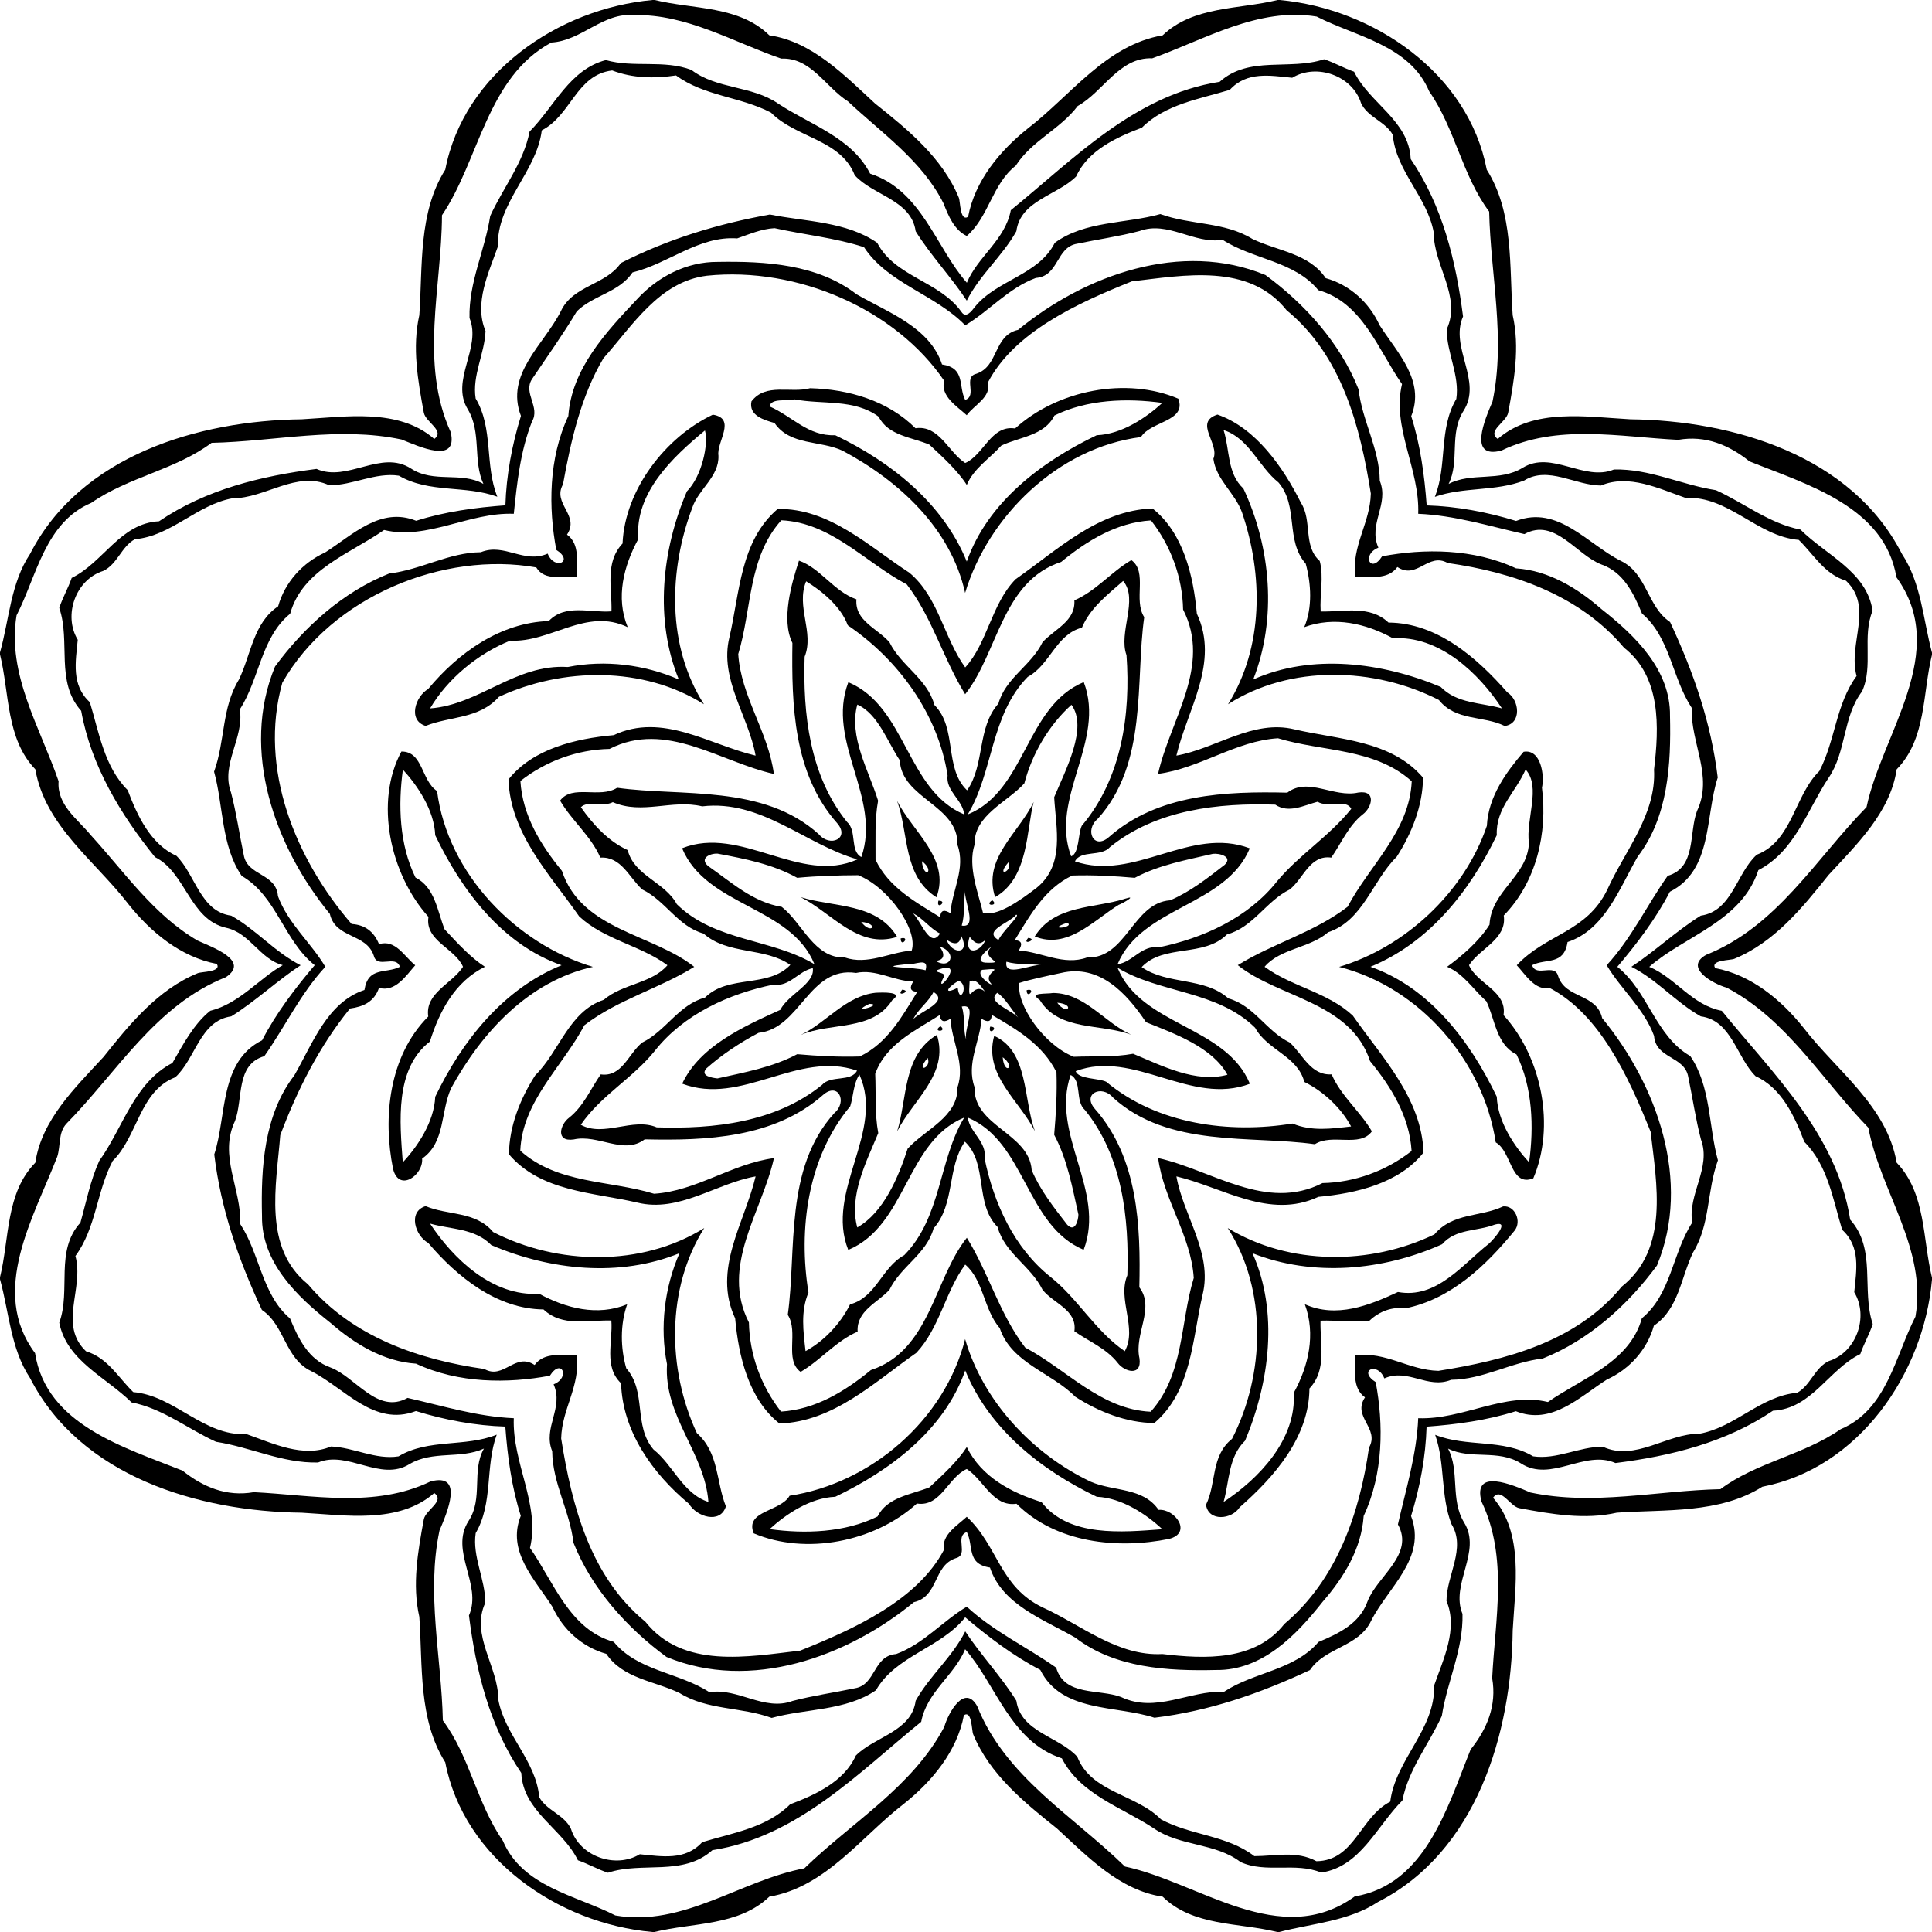 <?xml version="1.0" encoding="UTF-8"?>
<!DOCTYPE svg  PUBLIC '-//W3C//DTD SVG 1.1//EN'  'http://www.w3.org/Graphics/SVG/1.1/DTD/svg11.dtd'>
<svg width="859pt" height="859pt" version="1.1" viewBox="0 0 859 859" xmlns="http://www.w3.org/2000/svg">
<path d="m290.17 0h0.9c17.19 4.22 37.48 2.44 50.98 15.69 19.19 2.87 33.34 17.74 46.99 30.3 14.67 11.69 29.96 24.16 37.27 41.91 0.73 1.78 0.47 10.72 4.12 8.5 3.02-15.99 14.07-29.37 26.62-39.35 19.1-14.7 34.7-37.03 59.9-41.35 13.61-13.08 33.87-11.47 51.1-15.7h0.91c41.93 3.86 83.85 32.57 92.07 75.43 12.05 19.12 10.01 42.98 11.53 64.71 3.25 14.29 0.64 29.12-2 43.35-0.79 4.19-9.57 8.1-4.64 11.68 15.94-13.87 39.57-9.8 58.96-8.74 45.87 0.53 98.39 16.08 120.78 59.88 8.62 13.04 9.39 29.18 13.34 43.9v0.9c-4.23 17.18-2.45 37.45-15.69 50.94-2.87 19.19-17.74 33.34-30.3 46.99-11.7 14.67-24.16 29.96-41.91 37.27-1.79 0.73-10.72 0.47-8.5 4.12 15.99 3.02 29.37 14.07 39.35 26.62 14.7 19.1 37.03 34.7 41.35 59.9 13.08 13.62 11.47 33.87 15.7 51.12v0.91c-3.71 41.92-32.66 83.83-75.43 92.05-19.12 12.05-42.99 10.01-64.71 11.53-14.29 3.25-29.12 0.64-43.35-2-4.19-0.79-8.11-9.57-11.68-4.64 13.87 15.94 9.8 39.57 8.74 58.96-0.53 45.87-16.08 98.39-59.88 120.78-13.06 8.58-29.16 9.51-43.91 13.34h-0.91c-17.17-4.24-37.44-2.45-50.92-15.69-19.2-2.87-33.34-17.74-46.99-30.3-14.67-11.7-29.96-24.16-37.27-41.91-0.74-1.79-0.47-10.72-4.12-8.5-3.02 15.99-14.07 29.37-26.62 39.35-19.1 14.7-34.71 37.03-59.9 41.35-13.62 13.08-33.87 11.46-51.1 15.7h-0.91c-41.93-3.73-83.85-32.64-92.07-75.43-12.05-19.12-10.01-42.99-11.53-64.71-3.25-14.29-0.64-29.12 2-43.35 0.78-4.19 9.57-8.11 4.64-11.68-15.94 13.87-39.57 9.8-58.96 8.74-45.87-0.53-98.39-16.08-120.78-59.88-8.63-13.03-9.29-29.21-13.34-43.9v-0.9c4.23-17.18 2.45-37.45 15.69-50.94 2.87-19.2 17.74-33.34 30.3-46.99 11.69-14.67 24.16-29.96 41.91-37.27 1.78-0.74 10.72-0.47 8.5-4.12-15.99-3.02-29.37-14.07-39.35-26.62-14.7-19.1-37.03-34.71-41.35-59.9-13.08-13.6-11.46-33.85-15.7-51.07v-0.91c4.11-14.63 4.71-30.78 13.34-43.76 22.39-43.8 74.91-59.35 120.78-59.88 19.39-1.06 43.02-5.13 58.96 8.74 4.93-3.58-3.86-7.49-4.64-11.68-2.64-14.23-5.25-29.06-2-43.35 1.52-21.73-0.52-45.59 11.53-64.71 8.23-42.9 50.22-71.64 92.2-75.43m-8.19 6.72c-14.02-1.28-23.23 11.38-36.85 12.18-28.73 15.48-31.94 52.09-48.62 76.8-0.13 32.17-10.06 65.81 3.9 96.48 3.31 14.54-14.36 6.21-21.89 3.23-28-5.92-56.2 0.86-84.45 1.49-16.14 12.05-36.77 15.07-53.49 26.67-20.55 8.68-24.21 32.46-33.22 50.02-4.37 26.14 10.57 50.08 18.69 73.76-0.82 10.61 8.5 16.84 14.46 24.14 14.9 16.3 27.75 35.28 47.33 46.71 6.47 2.93 23.55 8.93 12.58 16.27-31.15 12.31-48.38 42.24-70.88 65.12-3.74 4.04-2.52 9.83-4.09 14.68-10.44 27-30.37 59.87-9.87 87.35 4.96 31.94 39.87 41.95 65.57 52.24 9.12 7.31 19.6 11.7 31.67 9.58 26.12 1.29 53.83 7.2 78.61-4.77 15.13-3.99 7.32 13.95 3.98 21.81-5.92 28 0.86 56.2 1.49 84.45 12.05 16.14 15.07 36.77 26.67 53.49 8.68 20.55 32.46 24.21 50.02 33.22 30.09 5.28 55.89-15.69 84.02-20.94 21.16-20.53 48.06-36.15 62.22-62.89 1.77-6.22 8.98-19.31 14.64-9.23 12.44 31.35 42.59 48.71 65.7 71.32 32.87 6.95 68.99 37.29 102.18 13.28 31.48-5.23 41.26-39.89 51.51-65.33 7.31-9.12 11.7-19.61 9.58-31.67 1.29-26.12 7.2-53.83-4.77-78.61-3.99-15.13 13.95-7.32 21.81-3.98 28 5.91 56.2-0.86 84.45-1.49 16.14-12.05 36.77-15.07 53.49-26.67 20.55-8.68 24.21-32.46 33.22-50.02 5.28-30.09-15.69-55.89-20.94-84.02-20.53-21.16-36.15-48.06-62.89-62.22-6.22-1.78-19.31-8.98-9.23-14.64 31.35-12.44 48.71-42.59 71.32-65.7 6.95-32.87 37.29-68.99 13.28-102.18-5.23-31.49-39.89-41.26-65.33-51.51-9.12-7.31-19.61-11.7-31.67-9.58-26.12-1.29-53.83-7.2-78.61 4.77-15.13 3.99-7.32-13.96-3.98-21.81 5.91-28-0.86-56.2-1.49-84.45-12.05-16.14-15.07-36.77-26.67-53.49-8.68-20.55-32.46-24.21-50.02-33.22-25.88-4.28-49.73 10.2-73.1 18.56-14.72-0.56-21.63 14.77-33.16 21.21-7.74 10.3-20.48 15.46-27.52 26.5-10.49 8.2-11.99 22.86-21.78 31.27-5.5-2.53-8.18-8.9-10.32-14.4-9.54-19.1-27.55-31.36-42.56-45.48-9.94-6.3-16.43-19.57-29.62-18.97-21.23-7.28-42.21-19.91-65.37-19.33z"/>
<path d="m269.38 26.71c12.19 3.53 25.94-0.29 38.06 4.39 11.31 8.64 26.86 6.89 38.53 14.95 14.21 9.41 32.61 14.97 40.91 31.15 22.93 7.47 29.16 32.74 43 48.52 4.8-11.66 17.04-18.98 19.54-32.27 27.7-22.45 54.93-51.19 92.85-57.08 13.12-11.78 31.23-4.94 46.42-10.03 4.52 1.45 8.82 3.97 13.36 5.53 6.9 14.14 24.34 21.6 25.18 38.83 14.17 20.87 20.14 45.44 23.27 70.03-6.09 13.75 8.82 28.68 0.16 42.03-6.43 10.16-1.52 22.3-6.58 32.41 10.1-5.32 22.62-0.86 32.89-7.16 12.94-7.98 27.31 6.25 40.62 0.74 15.85-0.39 29.95 6.81 45.37 9.2 12.64 5.76 23.68 14.81 37.55 17.51 11.53 11.49 29.5 18.65 32.08 36.11-4.76 11.48 0.47 24.51-4.69 35.87-8.64 11.31-6.89 26.86-14.95 38.53-9.41 14.21-14.97 32.61-31.15 40.91-7.47 22.93-32.74 29.16-48.52 43 11.66 4.8 18.98 17.04 32.27 19.54 22.45 27.7 51.19 54.93 57.08 92.85 11.78 13.12 4.94 31.23 10.03 46.42-1.45 4.52-3.97 8.82-5.53 13.36-14.15 6.9-21.6 24.34-38.83 25.18-20.88 14.17-45.44 20.14-70.03 23.27-13.75-6.09-28.68 8.82-42.03 0.16-10.17-6.43-22.3-1.52-32.41-6.58 5.32 10.1 0.86 22.62 7.16 32.89 7.98 12.94-6.26 27.31-0.74 40.62 0.39 15.85-6.81 29.95-9.2 45.37-5.76 12.64-14.82 23.68-17.51 37.55-11.49 11.53-18.65 29.5-36.11 32.08-11.49-4.76-24.52 0.47-35.87-4.69-11.31-8.64-26.87-6.89-38.53-14.95-14.21-9.41-32.61-14.97-40.91-31.15-22.93-7.47-29.16-32.74-43-48.52-4.8 11.66-17.05 18.98-19.54 32.27-27.7 22.45-54.93 51.19-92.85 57.08-13.12 11.78-31.23 4.94-46.42 10.03-4.52-1.45-8.82-3.97-13.36-5.53-6.91-14.15-24.34-21.6-25.18-38.83-14.17-20.88-20.14-45.44-23.27-70.03 6.09-13.75-8.82-28.68-0.16-42.03 6.61-10.06 1.2-22.36 6.83-32.17-10.4 4.78-22.78 0.74-33.14 6.92-12.94 7.98-27.31-6.26-40.62-0.74-15.85 0.39-29.95-6.81-45.37-9.2-12.64-5.76-23.68-14.82-37.55-17.51-11.51-11.35-28.76-18.42-32.15-35.44 5.31-14.48-2.04-31.95 9.41-44.5 2.59-9.15 4.39-18.69 8.36-27.45 10.53-14.59 15.45-34.74 32.55-43.54 4.64-8.07 9.47-17.34 16.81-23.2 12.89-3.15 21.92-14.51 32.25-20.29-10.15-2.61-14.63-14.36-25.22-16.61-16.22-3.74-17.82-24.54-31.6-31.43-15.33-18.97-28.46-40.71-32.81-65.03-11.61-12.9-4.59-30.82-9.75-45.74 1.45-4.52 3.97-8.82 5.53-13.36 14.14-6.91 21.6-24.34 38.83-25.18 20.87-14.17 45.44-20.14 70.03-23.27 13.75 6.09 28.68-8.82 42.03-0.16 10.05 6.61 22.36 1.2 32.17 6.83-4.78-10.4-0.75-22.78-6.92-33.14-7.98-12.94 6.25-27.31 0.74-40.62-0.39-15.85 6.81-29.95 9.2-45.37 5.76-12.64 14.81-23.68 17.51-37.55 11.03-11.16 17.87-27.66 33.92-31.78m2.8 4.61c-16.04 1.97-18.11 19.83-31.3 26.63-2.31 18.64-20.12 32.2-19.5 51.61-4.14 11.85-10.73 25.24-5.51 37.62-0.39 10.12-6.02 19.79-4.39 30.01 8 13.33 3.96 29.58 9.64 43.66-14.27-5.22-30.21-1.46-43.76-9.35-10.41-1.59-20.58 4.31-30.98 4.27-14.47-6.74-28.54 5.91-42.97 5.76-15.89 2.87-27.19 16.78-43.45 18.22-5.97 3.21-7.78 11.17-14.12 14.11-12.19 3.84-17.86 19.68-11.27 30.6-0.96 9.77-2.95 20.18 5.37 27.75 4.1 13.44 6.37 28.66 16.83 39.1 4.26 11.33 10.15 24.03 21.67 29.2 8.53 8.48 10.61 24.76 24.37 26.61 11.18 6.26 19.41 16.28 30.86 22.04-10.22 6.68-20.03 15.98-30.85 22.72-13.98 1.96-15.88 18.97-24.91 27.09-15.96 6.22-16.62 26.26-27.82 37.2-7.16 13.65-7.3 29.69-16.56 42.26 3.96 14.44-7.75 30.55 4.72 42.38 9.65 2.93 14.34 11.7 20.99 18.14 18.43 1.55 31.29 19.69 50.32 18.67 11.85 4.14 25.24 10.72 37.62 5.51 10.12 0.39 19.79 6.02 30.01 4.39 13.33-8 29.58-3.97 43.66-9.64-5.22 14.27-1.46 30.21-9.35 43.76-1.59 10.41 4.31 20.57 4.27 30.98-6.74 14.46 5.91 28.54 5.76 42.97 2.87 15.89 16.78 27.19 18.22 43.45 3.21 5.97 11.17 7.78 14.11 14.12 3.84 12.19 19.68 17.86 30.6 11.27 9.77 0.96 20.18 2.95 27.75-5.37 13.44-4.1 28.66-6.37 39.1-16.83 11.33-4.26 24.03-10.15 29.2-21.67 8.48-8.54 24.76-10.61 26.61-24.37 6.26-11.18 16.28-19.41 22.04-30.86 6.68 10.22 15.98 20.03 22.72 30.85 1.96 13.98 18.97 15.87 27.09 24.91 6.22 15.95 26.26 16.62 37.2 27.82 13.35 7.21 29.29 6.96 41.53 16.37 9.23 0.01 18.76-2.55 27.6 2.25 16.98-0.21 19.37-19.56 32.82-26.48 2.31-18.65 20.12-32.2 19.5-51.61 4.14-11.85 10.72-25.25 5.51-37.62-0.02-11.32 8.86-23.48 2.22-34.16-4.96-12.82-2.73-26.79-7.25-39.71 14.1 5.65 30.06 1.58 43.54 9.55 10.41 1.58 20.57-4.32 30.98-4.27 14.46 6.73 28.54-5.92 42.97-5.76 15.89-2.87 27.19-16.78 43.45-18.22 5.97-3.21 7.78-11.18 14.12-14.11 12.19-3.84 17.86-19.68 11.27-30.6 0.96-9.77 2.95-20.18-5.37-27.75-4.1-13.44-6.37-28.67-16.83-39.1-4.26-11.33-10.15-24.03-21.67-29.2-8.54-8.49-10.61-24.76-24.37-26.61-11.18-6.26-19.41-16.28-30.86-22.04 10.22-6.68 20.03-15.99 30.85-22.72 13.98-1.96 15.87-18.98 24.91-27.09 15.95-6.22 16.62-26.26 27.82-37.2 7.16-13.65 7.3-29.69 16.56-42.26-3.96-14.44 7.75-30.55-4.72-42.38-9.65-2.93-14.34-11.7-20.99-18.14-18.43-1.55-31.29-19.69-50.32-18.67-11.85-4.14-25.25-10.73-37.62-5.51-11.32 0.01-23.48-8.86-34.16-2.22-12.82 4.96-26.79 2.72-39.71 7.25 5.65-14.11 1.58-30.06 9.55-43.54 1.58-10.41-4.32-20.58-4.27-30.98 6.73-14.47-5.92-28.54-5.76-42.97-2.87-15.89-16.78-27.19-18.22-43.45-3.21-5.97-11.18-7.78-14.11-14.12-3.84-12.19-19.68-17.86-30.6-11.27-9.77-0.96-20.18-2.95-27.75 5.37-13.44 4.1-28.67 6.37-39.1 16.83-11.33 4.26-24.03 10.15-29.2 21.67-8.49 8.53-24.76 10.61-26.61 24.37-6.26 11.18-16.28 19.41-22.04 30.86-6.68-10.22-15.99-20.03-22.72-30.85-1.96-13.98-18.98-15.88-27.09-24.91-6.22-15.96-26.26-16.62-37.2-27.82-13.65-7.16-29.69-7.3-42.26-16.56-9.61 1.42-19.15 1.31-28.39-2.21z"/>
<path d="m342.32 95.37c15.75 3.2 34 3.04 47.7 12.59 7.9 15.18 27.71 17.01 37.43 30.68 2.02 3.16 4.63-0.4 5.99-2.2 9.89-12.12 28.23-14.01 35.54-28.48 13.42-9.83 31.51-8.45 46.92-12.78 13.69 4.97 28.43 3.34 40.92 11.04 11.14 5.41 25.21 6.39 32.6 17.44 10.69 2.99 19.35 10.82 23.97 20.93 7.74 12.14 20.44 24.59 14.06 40.45 4.07 12.68 5.92 26.59 6.88 39.67 13.24 0.39 26.97 2.95 39.74 6.91 18.65-7.14 31.67 10.24 46.54 17.73 11.75 5.6 11.71 20.36 21.94 27.22 10.46 22.39 18.23 44.8 21.19 69.15-5.63 17.12-2.18 41.26-21.28 50.76-6.21 12.04-14.97 23.5-23.38 33.38 13.68 10.79 16.96 30.8 32.44 39.67 9.22 13.48 8.1 31.14 12.3 46.37-4.98 13.69-3.34 28.43-11.04 40.92-5.41 11.14-6.39 25.21-17.44 32.6-2.99 10.69-10.82 19.35-20.93 23.97-12.14 7.74-24.6 20.44-40.45 14.06-12.69 4.07-26.59 5.92-39.67 6.88-0.39 13.24-2.95 26.97-6.91 39.74 7.13 18.65-10.24 31.67-17.73 46.54-5.6 11.75-20.36 11.71-27.22 21.94-22.39 10.46-44.8 18.23-69.15 21.19-17.12-5.63-41.26-2.18-50.76-21.28-12.04-6.21-23.5-14.97-33.38-23.38-10.8 13.68-30.8 16.96-39.67 32.44-13.48 9.22-31.15 8.1-46.37 12.3-13.69-4.98-28.43-3.34-40.92-11.04-11.14-5.41-25.21-6.39-32.6-17.44-10.69-2.99-19.35-10.82-23.97-20.93-7.74-12.14-20.45-24.6-14.06-40.45-4.07-12.69-5.93-26.59-6.88-39.67-13.24-0.39-26.98-2.95-39.74-6.91-18.65 7.13-31.67-10.24-46.54-17.73-11.75-5.6-11.71-20.36-21.94-27.22-10.46-22.39-18.24-44.8-21.19-69.15 5.62-17.12 2.18-41.26 21.28-50.76 6.2-12.04 14.97-23.5 23.38-33.38-13.68-10.8-16.96-30.8-32.44-39.67-9.22-13.48-8.1-31.15-12.3-46.37 4.97-13.69 3.34-28.43 11.04-40.92 5.41-11.14 6.39-25.21 17.44-32.6 2.99-10.69 10.82-19.35 20.93-23.97 12.14-7.74 24.59-20.45 40.45-14.06 12.68-4.07 26.59-5.93 39.67-6.88 0.39-13.24 2.95-26.98 6.91-39.74-7.14-18.65 10.24-31.67 17.73-46.54 5.41-11.6 19.91-11.54 26.69-21.44 21.2-10.79 43.17-17.42 66.28-21.58m2.08 6.07c-5.84 0.31-11.19 2.69-16.63 4.55-16.93-1.24-30.51 11.21-46.53 15.13-6.04 8.99-17.43 10.06-24.79 17.32-6.2 10.36-13.22 20.19-19.96 30.19-3.96 6.17 3.82 12.4 0.04 18.79-5.18 13.14-6.63 27.15-8.09 41.02-19.88-0.77-38.45 11.83-57.67 7.2-15.25 10.64-36.32 17.6-41.77 37.24-13.01 10.64-13.57 28.94-22.38 42.53 2.04 12.7-8.59 24.33-3.9 36.96 2.4 9.15 3.7 18.49 5.64 27.73 1.55 9.48 14.42 7.99 15.22 18.35 4.48 12.17 14.75 20.76 21.06 31.4-11 11.89-17.86 26.58-27.12 39.74-12.83 3.69-9.34 19-13.04 28.83-7.37 15.51 2.92 30.22 2.36 45.86 8.81 13.38 9.5 31.24 22.1 41.93 3.7 8.88 8.14 18.33 18.05 21.82 11.24 4.28 20.75 20.98 34.23 13.51 15.58 3.53 31.07 8.36 47.22 9.02-0.77 19.88 11.83 38.45 7.2 57.67 10.64 15.25 17.6 36.32 37.24 41.77 10.64 13.01 28.94 13.56 42.53 22.38 12.7-2.04 24.33 8.59 36.96 3.9 9.15-2.4 18.49-3.7 27.73-5.64 9.48-1.55 7.99-14.43 18.35-15.22 12.17-4.49 20.76-14.75 31.4-21.06 11.89 11 26.58 17.85 39.74 27.12 3.69 12.83 19 9.34 28.83 13.04 15.51 7.37 30.22-2.92 45.86-2.36 13.38-8.81 31.24-9.5 41.93-22.1 8.88-3.7 18.33-8.14 21.82-18.05 4.28-11.24 20.98-20.75 13.51-34.23 3.53-15.58 8.36-31.07 9.02-47.22 19.88 0.76 38.45-11.83 57.67-7.2 15.25-10.64 36.32-17.6 41.77-37.24 13.01-10.64 13.56-28.94 22.38-42.53-2.04-12.7 8.59-24.33 3.9-36.96-2.4-9.16-3.7-18.49-5.64-27.73-1.55-9.48-14.43-7.99-15.22-18.35-4.49-12.17-14.75-20.76-21.06-31.4 11-11.89 17.85-26.59 27.12-39.74 12.83-3.69 9.34-19 13.04-28.83 7.37-15.52-2.92-30.22-2.36-45.86-8.81-13.38-9.5-31.24-22.1-41.93-3.7-8.88-8.14-18.34-18.05-21.82-11.24-4.28-20.75-20.98-34.23-13.51-15.58-3.53-31.07-8.36-47.22-9.02 0.76-19.88-11.83-38.45-7.2-57.67-10.64-15.25-17.6-36.32-37.24-41.77-10.64-13.01-28.94-13.57-42.53-22.38-12.7 2.04-24.33-8.59-36.96-3.9-9.16 2.4-18.49 3.7-27.73 5.64-9.48 1.55-7.99 14.42-18.35 15.22-12.17 4.48-20.76 14.75-31.4 21.06-13.46-13.83-34.38-18.56-44.99-34.74-12.78-4.17-26.6-5.52-39.76-8.46z"/>
<path d="m319.16 116.44c21.18-0.35 44.37 1 61.74 14.44 14.12 8.13 32.48 14.61 37.95 31.17 10.53 1.6 7.13 9.51 10.28 15.76 5.57-1.81-1.09-10.13 4.93-11.61 10.1-3.33 7.51-17.01 18.6-19.54 29.68-24.41 72.63-39.86 109.99-24.38 17.59 12.91 33.24 30.31 41.38 50.8 1.59 13.98 9.33 26.47 9.45 40.7 4.28 10.49-5.29 19.18-0.62 29.72-7.67 3.08-3.48 11.91 1.65 3.84 18.72-3.52 40.58-3.5 59.53 5.35 14.51 0.96 27.37 8.83 38.09 18.2 14.93 11.77 30.67 26.9 30.38 47.45 0.5 21.44-0.82 44.95-14.39 62.56-8.13 14.12-14.61 32.48-31.17 37.95-1.61 10.53-9.51 7.13-15.76 10.28 1.81 5.57 10.12-1.09 11.61 4.93 3.33 10.1 17.01 7.51 19.54 18.6 24.41 29.68 39.86 72.63 24.38 109.99-12.92 17.59-30.31 33.24-50.8 41.38-13.99 1.59-26.47 9.33-40.7 9.45-10.49 4.28-19.18-5.29-29.72-0.62-3.08-7.67-11.91-3.48-3.84 1.65 3.52 18.72 3.5 40.58-5.35 59.53-0.96 14.51-8.83 27.37-18.2 38.09-11.77 14.93-26.9 30.67-47.45 30.38-21.44 0.5-44.95-0.82-62.56-14.39-14.12-8.13-32.48-14.61-37.95-31.17-10.53-1.61-7.13-9.51-10.28-15.76-5.57 1.81 1.08 10.12-4.93 11.61-10.11 3.33-7.52 17.01-18.6 19.54-29.69 24.41-72.63 39.86-109.99 24.38-17.59-12.92-33.24-30.31-41.38-50.8-1.59-13.99-9.33-26.47-9.45-40.7-4.28-10.49 5.29-19.18 0.62-29.72 7.67-3.08 3.47-11.91-1.65-3.84-18.72 3.52-40.58 3.5-59.53-5.35-14.52-0.96-27.37-8.83-38.09-18.2-14.93-11.77-30.67-26.9-30.38-47.45-0.51-21.44 0.82-44.95 14.39-62.56 8.13-14.12 14.61-32.48 31.17-37.95 1.6-10.53 9.51-7.13 15.76-10.28-1.81-5.57-10.13 1.08-11.61-4.93-3.33-10.11-17.01-7.52-19.54-18.6-24.41-29.69-39.86-72.63-24.38-109.99 12.91-17.59 30.31-33.24 50.8-41.38 13.98-1.59 26.47-9.33 40.7-9.45 10.49-4.28 19.18 5.29 29.72 0.62 3.08 7.67 11.91 3.47 3.84-1.65-3.52-18.72-3.5-40.58 5.35-59.53 1.49-21.02 16.74-37.27 30.45-51.82 9.23-10.09 22.11-16.82 36.02-16.7m-4.88 6.15c-21.13 2.57-33.07 22.19-45.99 36.71-10.07 16.95-14.52 36.97-17.97 56.04-4.91 8.63 7.61 13.66 1.78 22.36 5.94 4.32 4.15 12.23 4.39 18.79-6.12-0.62-14.23 2.13-18.07-4.21-40.95-7.29-90.86 12.68-112.9 51.28-10.7 38.28 5.95 78.51 30.81 107.27 5.86 0.34 9.9 3.29 12.19 8.97 7.34-2.27 11.21 5.46 16.1 9.37-3.96 4.44-8.85 12.16-16.1 10.03-2.19 6.29-7.01 8.39-12.91 9.2-13.59 16.71-23.44 36.2-30.99 56.29-1.77 22.32-7.83 50.11 12.33 66.35 19.69 23.37 49.25 33.5 78.39 37.64 8.63 4.91 13.66-7.61 22.36-1.78 4.32-5.94 12.23-4.15 18.79-4.39 1.51 14.16-6.65 23.72-6.99 37.05 4.73 29.73 12.83 61.31 37.45 81.5 16.78 21.13 45.63 15.52 68.85 12.83 24.3-9.75 52.19-22.49 63.94-44.9-1.37-6.54 6.18-10.9 10.09-14.61 14.04 13.12 14.48 30.9 33.57 40.23 17.28 7.79 33.43 21.88 53.45 20.8 18.79 2.25 41.21 3.22 54.19-13.36 23.37-19.69 33.5-49.25 37.64-78.39 4.91-8.63-7.61-13.66-1.78-22.36-5.94-4.33-4.15-12.23-4.39-18.79 14.16-1.51 23.72 6.65 37.05 6.99 29.73-4.73 61.31-12.83 81.5-37.45 21.13-16.78 15.52-45.63 12.83-68.85-9.75-24.3-22.49-52.19-44.9-63.94-6.54 1.36-10.9-6.18-14.61-10.09 13.12-14.04 30.9-14.49 40.23-33.57 7.79-17.28 21.88-33.43 20.8-53.45 2.25-18.8 3.22-41.21-13.36-54.19-19.69-23.37-49.25-33.51-78.39-37.64-8.63-4.91-13.66 7.61-22.36 1.78-4.33 5.94-12.23 4.15-18.79 4.39-1.51-14.16 6.65-23.72 6.99-37.05-4.73-29.73-12.83-61.31-37.45-81.5-16.78-21.14-45.63-15.52-68.85-12.83-24.3 9.75-52.19 22.49-63.94 44.9 1.56 6.65-6.09 9.96-9.43 14.61-4.14-3.84-11.87-8.45-10.05-15.35-21.49-31.6-65.01-50.85-105.5-46.68z"/>
<path d="m360.21 172.61c17 0.45 34.5 5.46 46.84 17.8 10.54-1.53 14.5 10.56 22.1 15.45 8.26-3.56 11.51-17.04 22.17-15.35 18.93-17.19 49.55-23.04 72.58-13.24 3.82 10.21-12.29 9.92-16.62 17.06-36.87 4.69-67.97 35.26-78.17 69.28-6.39-28.75-29.46-49.87-54.47-63.21-9.98-4.68-23.36-2.21-30.27-12.33-4.57-1.31-11.57-3.25-10.26-9.6 6.46-8.41 17.33-3.49 26.1-5.86m-6.97 4.96c-3.56 0.93-10.34-0.68-11.1 3.13 10.09 4.37 17.14 13.32 29.22 12.81 24.9 11.96 47.87 30.16 58.48 56.16 9.29-26.45 33.27-44.41 57.78-56.16 11.13-0.42 22.09-7.86 29.18-14.37-15.72-2.18-33.46-1.58-47.99 5.61-4.43 9.02-15.62 9.53-23.62 13.38-5.16 5.76-12.3 10.14-15.34 17.48-4.07-6.35-10.73-12.43-16.64-17.92-7.7-3.29-18.34-3.98-22.53-12.4-10.87-8.06-24.91-5.32-37.44-7.72z"/>
<path d="m316.95 184.37c10.69 1.77 1.56 12.07 2.48 18.2 0.38 9.4-8.85 14.83-11.64 23.17-10.51 27.89-11.37 61.47 5.2 87.38-26.94-16.97-62.79-16.46-91.16-3.3-8.88 9.95-21.58 8.52-32.59 12.93-8.04-2.51-4.55-13.12 1.12-16.4 13.37-16.12 32.11-29.55 53.61-30.22 7.38-7.8 18.44-3.57 27.9-4.32 0.28-10.34-3.02-21.75 4.93-30.16 1.04-24.09 19.28-47.42 40.15-57.28m-3.52 7.02c-14.43 11.97-31.23 27.66-29.65 48.29-6.45 11.92-10.14 25.97-4.69 39.18-18.45-8.91-34.31 6.97-52.23 5.97-14.41 5.79-27.92 17.01-35.64 30.14 21.89-1.59 37.99-19.89 61.25-18.41 16.47-3.29 34.11-1.11 49.34 5.55-10.85-26.6-7.59-57.52 3.6-83.66 6.74-6.73 9.75-21.35 8.02-27.06z"/>
<path d="m541.3 184.33c17 5.9 29.21 23.36 37.13 39.23 5.15 8.03 0.79 19.11 8.35 25.86 1.89 7.19-0.06 15 0.41 22.45 10.34 0.28 21.75-3.02 30.16 4.93 21.64 0.13 39.29 15.62 52.82 31.03 5.43 3.4 6.51 13.87-1.13 14.96-9.66-4.75-21.69-2.06-29.29-11.57-28.57-14.62-66.11-15.83-93.74 1.9 15.86-25.41 15.65-57.65 6.2-85.33-3.09-8.59-11.5-14.53-12.72-23.81 2.88-6.79-8.9-16.19 1.81-19.65m2.73 6.89c2.82 8.79 1.49 19.23 8.81 26 12.3 26.28 14.97 57.9 4.36 84.9 26.06-11.67 57.4-7.61 83.35 3.29 7.28 7.5 17.85 6.91 27.25 9.56-10.34-15.68-27.82-32.49-48.48-31.19-12-6.59-26.02-9.86-39.43-4.93 3.72-8.76 3.07-19.3 0.66-28.22-9.21-10.49-3.03-25.39-12.07-36.07-8.85-7.04-13.13-19.74-24.45-23.34z"/>
<path d="m345.77 226.29c23.04-0.37 40.55 16.65 58.56 28.35 13 10.82 15.27 28.88 24.82 42.11 9.93-10.86 11.66-28.29 22.4-39.23 18.62-13 36.69-30.61 60.88-31.45 13.73 10.84 18.18 29.98 19.71 46.77 10.2 21.75-4.22 42.47-9.1 63.11 17.58-3.09 34.03-16.2 52.56-11.65 19.71 4.59 42.91 4.79 57.11 21.47-0.11 12.47-5.02 24.75-11.7 35.16-10.8 10.57-14.87 28.38-30.48 33.56-8.23 7.14-21.34 7.18-28.28 15.36 12.13 8.89 28.09 11.31 39.23 21.7 13 18.62 30.61 36.69 31.45 60.88-10.84 13.73-29.98 18.18-46.77 19.71-21.75 10.2-42.47-4.22-63.11-9.1 3.09 17.58 16.2 34.03 11.65 52.56-4.59 19.71-4.79 42.91-21.47 57.11-12.47-0.11-24.76-5.02-35.16-11.7-10.57-10.8-28.38-14.87-33.56-30.48-7.14-8.23-7.18-21.34-15.36-28.28-8.89 12.13-11.31 28.09-21.7 39.23-18.63 13-36.69 30.61-60.88 31.45-13.73-10.84-18.19-29.98-19.71-46.77-10.2-21.75 4.22-42.47 9.1-63.11-17.58 3.09-34.03 16.2-52.56 11.65-19.71-4.59-42.91-4.79-57.11-21.47 0.11-12.47 5.01-24.76 11.7-35.16 10.8-10.57 14.87-28.38 30.48-33.56 8.23-7.14 21.33-7.18 28.28-15.36-12.13-8.89-28.09-11.31-39.23-21.7-13-18.63-30.61-36.69-31.45-60.88 10.84-13.73 29.98-18.19 46.77-19.71 21.75-10.2 42.47 4.22 63.11 9.1-3.09-17.58-16.2-34.03-11.65-52.56 4.59-19.71 4.79-42.91 21.47-57.11m1.62 5.03c-14.9 16.6-13.06 39.51-19.15 59.48 1.17 18.74 13.41 34.74 15.84 53.31-23.98-5.33-48.01-23.97-73.07-11.13-14.33 0.29-28.3 5.39-39.63 14.27 0.93 15.31 9.02 28.44 18.46 39.95 8.65 26.37 40.37 28 58.83 42.67-15.71 9.75-34.07 14.57-48.84 25.96-9.75 18.44-27.52 33.62-28.51 55.78 16.6 14.9 39.51 13.05 59.48 19.15 18.74-1.17 34.74-13.41 53.31-15.84-5.33 23.98-23.97 48.01-11.13 73.07 0.29 14.33 5.39 28.29 14.27 39.63 15.31-0.93 28.44-9.02 39.95-18.46 26.37-8.65 28-40.38 42.67-58.83 9.75 15.71 14.57 34.07 25.96 48.84 18.44 9.75 33.62 27.52 55.78 28.51 14.9-16.6 13.05-39.51 19.15-59.48-1.17-18.74-13.41-34.74-15.84-53.31 23.98 5.32 48.01 23.97 73.07 11.13 14.33-0.29 28.29-5.4 39.63-14.27-0.93-15.31-9.02-28.44-18.46-39.95-8.65-26.38-40.38-28-58.83-42.67 15.71-9.75 34.07-14.58 48.84-25.96 9.75-18.44 27.52-33.62 28.51-55.78-16.6-14.9-39.51-13.06-59.48-19.15-18.74 1.17-34.74 13.41-53.31 15.84 5.32-23.98 23.97-48.01 11.13-73.07-0.29-14.33-5.4-28.3-14.27-39.63-15.31 0.93-28.44 9.02-39.95 18.46-26.38 8.65-28 40.37-42.67 58.83-9.75-15.71-14.58-34.07-25.96-48.84-18.44-9.75-33.62-27.52-55.78-28.51z"/>
<path d="m355.24 249.27c9.42 3.22 15.59 13.77 25.55 17.2-0.82 9.62 9.32 12.88 14.69 19.09 5.22 10.59 16.79 16.16 19.99 27.91 10.34 10.36 4.11 28.08 14.52 37.93 8.02-11.55 4.3-27.73 13.92-38.58 3.18-11.45 14.59-16.87 19.61-27.27 5.38-5.89 14.73-9.32 14.16-18.63 9.67-4.18 16.41-12.7 25.35-17.89 7.37 5.36 0.75 17.68 5.71 25.36-4.03 28.48 1.71 65.04-20.71 89.71-5.95 5.02-1.76 13.95 4.99 8.1 21.73-19.22 52.02-20.41 79.34-19.77 9.27-7.09 20.69 2.4 31.55-0.05 8.25-1.21 6.05 6.7 2.09 9.64-6.53 5.16-9.55 12.8-14.09 19.29-9.53-1.34-12.3 9.27-18.47 14.17-10.59 5.22-16.17 16.79-27.91 19.99-10.37 10.34-28.09 4.11-37.93 14.52 11.55 8.02 27.73 4.3 38.58 13.92 11.45 3.18 16.87 14.59 27.27 19.61 5.89 5.38 9.32 14.73 18.63 14.16 4.17 9.67 12.69 16.41 17.89 25.35-5.36 7.37-17.69 0.75-25.36 5.71-28.48-4.03-65.04 1.71-89.71-20.71-5.03-5.95-13.95-1.76-8.1 4.99 19.21 21.73 20.4 52.02 19.77 79.34 7.09 9.27-2.4 20.69 0.05 31.55 1.21 8.25-6.7 6.05-9.64 2.09-5.16-6.53-12.81-9.55-19.29-14.09 1.34-9.53-9.28-12.3-14.17-18.47-5.22-10.59-16.79-16.17-19.99-27.91-10.34-10.37-4.11-28.09-14.52-37.93-8.02 11.55-4.3 27.73-13.92 38.58-3.18 11.45-14.59 16.87-19.61 27.27-5.38 5.89-14.73 9.32-14.16 18.63-9.67 4.17-16.41 12.69-25.35 17.89-7.37-5.36-0.76-17.69-5.71-25.36 4.03-28.48-1.71-65.04 20.71-89.71 5.94-5.03 1.76-13.95-4.99-8.1-21.73 19.21-52.02 20.4-79.34 19.77-9.27 7.09-20.69-2.4-31.55 0.05-8.26 1.21-6.05-6.7-2.09-9.64 6.52-5.16 9.55-12.81 14.09-19.29 9.53 1.34 12.3-9.28 18.47-14.17 10.59-5.22 16.16-16.79 27.91-19.99 10.36-10.34 28.08-4.11 37.93-14.52-11.55-8.02-27.73-4.3-38.58-13.92-11.45-3.18-16.87-14.59-27.27-19.61-5.89-5.38-9.32-14.73-18.63-14.16-4.18-9.67-12.7-16.41-17.89-25.35 5.36-7.37 17.68-0.76 25.36-5.71 28.48 4.03 65.04-1.71 89.71 20.71 5.02 5.94 13.95 1.76 8.1-4.99-19.47-21.94-20.27-52.55-19.88-80.1-5.1-10.33-0.39-26.48 2.92-36.61m3.18 9.19c-4.62 11.24 3.69 22.7-0.66 33.53-0.81 25.27 2.16 52.85 18.85 73.47 4.53 3.94 1.15 12.9 6.37 15.6 9.12-26.44-15.85-51.32-5.79-77.74 25.85 10.84 25.77 48 51.53 58.8-0.73-6.6-8.32-10.38-7.41-17.38-4.25-27.47-22.1-51.64-44.37-66.72-3.08-8.59-12.08-15.62-18.52-19.56m140.95-0.17c-6.97 6.17-14.66 11.97-18.33 20.78-11.55 2.97-14.08 16.46-24.08 21.87-16.61 16.88-15.25 42.26-26.68 61.18 25.96-10.62 25.55-47.99 51.57-58.85 10.02 26.19-15.4 51.58-5.6 77.47 3.64-1.3 3.01-9.93 4.71-13.57 17.76-20.95 21.79-49.64 19.9-75.87-3.71-10.19 5.43-24.73-1.49-33.01m-118.19 54.98c-3.91 14.26 5.05 29.25 9.24 42.73-1.6 8.66-1.05 17.52-1.14 26.28 5.96 12.37 17.54 18.62 28.76 25.57 0.15-3.46 1.99-3.42 4.55-1.8 0.68-10.24 6.9-19.96 3.11-30.4 0.57-17.67-24.84-20.51-25.65-37.64-5.44-8.09-9.64-20.65-18.87-24.74m95.2 0.09c-9.99 8.97-17.53 21.83-20.94 34.93-7.57 8.42-22.53 14.13-22.15 27.31-3.15 9.76 1.86 22.03 3.74 30.19 6.11 1.94 16.13-5.13 23.8-10.99 12.73-10.24 8.7-26.23 7.87-40.34 5.04-12.09 15.13-30.91 7.68-41.1m-203.91 43.3c-4.33 2.31-11.01-0.95-14.2 2.24 5.3 7.54 12.12 15.14 20.8 19.06 2.97 11.55 16.46 14.08 21.87 24.08 16.88 16.61 42.26 15.25 61.18 26.68-10.62-25.96-47.99-25.55-58.85-51.57 26.19-10.42 52.56 16.43 77.96 4.95-23.11-6.62-42.81-26.68-69-23.58-13.63-3.24-26.62 3.85-39.76-1.86m313.37-0.2c-6.07 1.61-12.88 5.34-18.83 1.3-25.27-0.81-52.85 2.16-73.47 18.85-3.94 4.53-12.91 1.15-15.6 6.37 26.44 9.12 51.32-15.85 77.74-5.79-10.84 25.85-48 25.77-58.8 51.53 6.77-0.95 10.81-8.62 18.14-7.47 19.93-4.08 39.95-13.16 52.8-29.42 9.96-11.94 22.88-19.69 32.97-32.19-2.27-4.65-10.53-0.29-14.95-3.18m-266.86 23.07c-3.51-0.11-8.08 2.16-4.09 5.56 10.27 7.15 19.85 16.02 32.71 18.14 9.12 7.11 14.42 22.95 28 22.48 10.07 3.48 19.82-2.25 29.76-3.08 2.98-9.18-10.36-28.19-23.79-33.49-9.03 0.04-18.2 0.32-27.11 1.16-11.01-6.09-23.23-8.47-35.48-10.77m220.29 0.1c-11.81 2.76-23.93 4.9-34.74 10.67-9.14-0.8-18.54-1.33-27.81-1.02-12.38 5.96-18.62 17.54-25.57 28.76 3.46 0.15 3.41 1.99 1.8 4.55 10.23 0.68 19.96 6.9 30.4 3.11 17.42 0.67 20.32-24.26 36.92-25.41 8.86-3.74 16.69-9.91 24.26-15.79 3.77-3.57-2.37-5.24-5.26-4.87m-110.13 16.49c-0.76 5.11-0.06 10.38-1.54 15.41 7.25 1.25 0.88-11.19 1.54-15.41m-23.25 9.94c3.57 3.3 7.69 16.08 12.06 9-4.56-2.3-7.5-6.77-12.06-9m45.88 0.67c-2.96 3.71-14.93 7.04-7.83 11.22 1.47-3.57 10.21-11.44 7.83-11.22m-24.43 9.25c-0.46 4.44-3.51 3.97-6.47 1.82 2.2 6.56 10.8 6.89 6.47-1.82m3.78 0.54c-2.88 8.53 4.78 7.26 7.04 1.35-3.65 3.47-5.74 0.11-7.04-1.35m-13.36 4.36c2.26 2.89 2.62 5.94-1.77 6.36 6.99 4.14 9.76-4 1.77-6.36m23.22-0.03c-2.18 1.27-8.09 6.67-2.96 7.15 10.94 0.42-3.23-1.76 2.96-7.15m-37.93 7.84c-15.36 1.6 3.75 1.16 8.48 2.71 1.71-6.21-4.88-2.08-8.48-2.71m44.42-1.09c-1.25 7.25 11.19 0.88 15.41 1.54-5.12-0.76-10.38-0.06-15.41-1.54m-86.09 2.86c-6.38 1.25-10.33 8.44-17.4 7.29-19.93 4.08-39.95 13.16-52.8 29.42-9.79 12.22-23.9 19.75-32.95 32.92 10.19 5.68 23.09-3.39 33.76 1.15 25.27 0.81 52.85-2.16 73.47-18.85 3.94-4.53 12.9-1.16 15.6-6.37-26.44-9.12-51.32 15.85-77.74 5.79 7.83-16.7 27.29-25.4 43.63-32.83 3.42-6.87 15.52-11.57 14.43-18.52m135.5-0.18c10.62 25.96 47.99 25.55 58.85 51.57-26.19 10.02-51.58-15.4-77.47-5.6 1.3 3.64 9.92 3.01 13.57 4.71 22.84 19.04 54.82 23.13 82.85 18.58 8.47 3.55 17.2 2.3 26.04 1.3-4.32-8.13-12.28-15.63-20.79-19.8-2.98-11.55-16.46-14.08-21.87-24.08-16.88-16.61-42.26-15.25-61.18-26.68m-80.13 1.02c-2.09 1.2 4.93 0.91 2.67 3.42-4.68 9.31 11.37-8.88-2.67-3.42m19.93-0.1c-3.28 2.21 4.65 7.52 4.13 6.26-5.01-5.31 8.26-7.44-4.13-6.26m-56.06 1.38c-20.93-3.15-24.77 24.76-43.33 26.63-8.22 4.33-16.3 9.67-23.26 15.86-2.81 3.34 2.57 4.13 4.95 4.41 12.07-2.71 24.45-4.91 35.49-10.78 9.14 0.8 18.54 1.33 27.81 1.02 12.37-5.96 18.62-17.54 25.57-28.76-3.46-0.16-3.42-2-1.8-4.55-8.64-0.22-16.68-5.72-25.43-3.83m91.09 0.02c-5.91 1.26-13.97 2.94-18.5 4.43-1.47 9.68 10.95 27.61 24.22 32.83 8.78-0.38 17.66 0.26 26.36-1.35 12.99 5.4 27.91 13.14 41.95 9.33-6.78-12.34-23.68-18.3-36.19-23.35-8.63-12.87-20.66-25.97-37.84-21.89m-45.6 3.5c-5.52 3.32-6.45 6.26-0.29 3.05 0.88 8.16 5.32-1.62 0.29-3.05m4.99 0.27c-0.83 12.53 1.13-0.75 7.06 4.72-1.78-1.93-3.81-6.39-7.06-4.72m-16.04 4.68c-2.3 4.56-6.77 7.49-9 12.06 3.3-3.57 16.08-7.7 9-12.06m28.37 0.36c-5.4 4.23 7.32 7.89 9.67 11.54-3.12-3.79-6.4-9.44-9.67-11.54m-15.81 6.12c1.71 4.99 0.28 10.49 2.24 15.35-2.16-4.24 5.39-16.94-2.24-15.35m-9.84 3.8c-11.04 7.09-23.88 12.88-28.64 26.1 0.38 8.78-0.27 17.66 1.35 26.36-5.4 12.99-13.14 27.91-9.33 41.95 11.69-6.58 18.36-22.45 22.4-35.03 7.57-8.42 22.53-14.13 22.15-27.31 3.57-10.31-2.53-20.24-3.13-30.44-2.45 1.57-4.34 1.66-4.8-1.63m23.17-0.11c-0.17 3.42-2 3.26-4.53 1.76-0.73 10.22-6.9 19.94-3.12 30.37-0.67 17.42 24.26 20.32 25.41 36.92 3.74 8.86 9.91 16.69 15.79 24.26 3.35 3.57 4.9-1.65 4.98-4.51-2.71-12.08-4.91-24.45-10.78-35.49 0.8-9.14 1.33-18.54 1.02-27.81-6.1-12.18-17.3-18.86-28.77-25.5m-58.85 26.55c-2.73 4.2-2.62 9.42-4.06 14.06-19.04 22.84-23.13 54.82-18.58 82.85-3.55 8.47-2.3 17.2-1.3 26.04 8.13-4.32 15.63-12.28 19.8-20.79 11.55-2.98 14.08-16.46 24.08-21.87 16.61-16.88 15.25-42.26 26.68-61.18-25.96 10.62-25.55 47.99-51.57 58.85-10.42-26.19 16.43-52.57 4.95-77.96m93.92 0.17c-9.12 26.44 15.85 51.32 5.79 77.74-25.85-10.84-25.77-48-51.53-58.8 0.94 6.77 8.62 10.81 7.47 18.14 4.08 19.93 13.16 39.95 29.42 52.8 12.22 9.79 19.75 23.9 32.92 32.95 5.68-10.19-3.39-23.09 1.15-33.76 0.81-25.27-2.16-52.85-18.85-73.47-4.53-3.94-1.16-12.91-6.37-15.6z"/>
<path d="m178.48 334.14c9.68-0.08 8.75 12.92 15.85 17.58 4.69 36.87 35.26 67.97 69.28 78.17-28.58 6.32-49.46 29.17-62.99 53.86-4.82 10.4-2.5 24.14-12.93 31.37 0.61 7.31-10.25 15.16-12.91 4.66-4.63-22.75-1.95-50.23 15.63-67.83-1.53-10.54 10.56-14.5 15.45-22.1-3.56-8.27-17.04-11.52-15.35-22.17-17.12-19.06-24.1-51.28-12.03-73.54m0.66 8.06c-2.18 15.72-1.58 33.46 5.61 47.99 8.65 4.34 9.73 14.96 12.94 23.02 5.49 5.91 11.57 12.57 17.92 16.64-13.33 6.56-20.21 19.7-24.47 33.24-15.75 12.16-13.37 35.88-12.05 53.7 6.55-6.96 13.98-18.06 14.42-29.15 11.96-24.9 30.16-47.87 56.16-58.48-26.45-9.29-44.41-33.27-56.16-57.78-0.42-11.13-7.86-22.09-14.37-29.18z"/>
<path d="m677.42 334.26c7.61-1.35 9.4 10.25 8.16 15.98 2.55 20.1-2.46 41.99-16.99 56.81 1.53 10.54-10.56 14.5-15.45 22.1 3.56 8.26 17.04 11.51 15.35 22.17 17.19 18.93 23.04 49.55 13.24 72.58-10.16 4.03-9.54-11.94-16.7-15.97-5.55-36.3-33.75-68.97-69.64-78.04 29.13-8.66 55.6-32.96 65.69-62.7 0.65-13.08 8.71-24.01 16.34-32.93m0.88 7.88c-4.37 10.09-13.33 17.14-12.81 29.22-11.96 24.9-30.16 47.87-56.16 58.48 26.45 9.29 44.4 33.27 56.16 57.78 0.41 11.13 7.86 22.09 14.37 29.18 2.18-15.72 1.58-33.46-5.61-47.99-9.02-4.43-9.53-15.62-13.38-23.62-5.76-5.16-10.14-12.3-17.48-15.34 6.58-4.77 14.27-11.35 18.87-18.72 0.79-15.22 16.72-21.22 17.54-36.21-1.54-10.55 5.56-25.02-1.5-32.78z"/>
<path d="m398.85 356.04c6.89 13.73 23.88 25.94 17.51 42.9-14.95-9.45-12.21-28.17-17.51-42.9m11.04 26.86c0.73 8.26 6.09 4.55 0 0z"/>
<path d="m459.58 356.57c-3.24 12.01-2.07 33.77-17.14 42.31-5.62-17.17 10.5-28.51 17.14-42.31m-11.16 26.76c-6.06 6.98 1.9 4.4 0 0z"/>
<path d="m355.98 398.9c14.75 4.56 33.86 2.47 42.9 17.66-17.38 5.56-29.02-10.73-42.9-17.66m26.92 10.99c4.55 6.09 8.26 0.73 0 0z"/>
<path d="m500.64 399.47c5.02-1.58-1.52 2.24-3.31 2.87-11.31 7.06-22.81 19.92-37.27 14.02 8.9-14.24 26.46-12.32 40.58-16.89m-26.13 10.8c-10.38 3.55 3.89 2.18 0 0z"/>
<path d="m417.24 400.46c4.49-0.01-1.18 4.55 0 0z"/>
<path d="m441.15 400.26c3.41 2.69-4.1 2.7 0 0z"/>
<path d="m400.46 417.24c4.55-1.18-0.01 4.49 0 0z"/>
<path d="m457.17 417c4.67 0.62-3.27 3.69 0 0z"/>
<path d="m401.17 440c4.67 0.62-3.27 3.69 0 0z"/>
<path d="m456.46 440.24c4.55-1.18-0.01 4.49 0 0z"/>
<path d="m389.26 441.39c3.04-0.15 12.94-0.57 7.44 3.3-8.88 13.96-27.26 9.67-40.66 15.46 11.47-5.51 19.89-17.29 33.22-18.76m-2.7 4.92c-9.99 4.84 7.18 0.23 0 0z"/>
<path d="m468.23 441.48c14.14 0.13 22.76 13.14 34.79 18.62-13.35-5.16-32.08-1.44-40.71-15.47-5.26-3.52 2.97-2.58 5.92-3.15m1.83 4.33c4.33 6.02 8.31 0.71 0 0z"/>
<path d="m418.15 456.26c3.41 2.69-4.1 2.7 0 0z"/>
<path d="m440.24 456.46c4.49-0.01-1.18 4.55 0 0z"/>
<path d="m416.56 460.12c5.56 17.38-10.73 29.02-17.66 42.9 4.56-14.75 2.47-33.86 17.66-42.9m-4.12 10.25c-5.88 6.99 2.01 4.65 0 0z"/>
<path d="m442.03 460.57c15.32 6.84 12.91 28.17 18.12 42.39-6.95-13.7-22.92-25.09-18.12-42.39m3.78 9.49c0.71 8.31 6.02 4.33 0 0z"/>
<path d="m189.24 536.26c9.96 4.22 22.16 2.13 30.01 11.52 28.67 14.76 65.98 15.59 93.87-1.77-16.97 26.94-16.46 62.79-3.3 91.16 9.95 8.88 8.52 21.58 12.93 32.59-2.51 8.04-13.12 4.55-16.4-1.12-16.12-13.38-29.55-32.11-30.22-53.61-7.8-7.38-3.57-18.45-4.32-27.9-10.34-0.29-21.75 3.01-30.16-4.93-20.77-0.19-38.36-14.45-51.25-29.57-5.8-3.14-9.19-13.9-1.16-16.37m1.96 7.77c10.34 15.68 27.82 32.49 48.48 31.19 11.92 6.45 25.97 10.14 39.18 4.69-3.17 9.01-3.01 19.42-0.41 28.46 9.21 10.49 3.03 25.38 12.07 36.07 8.85 7.04 13.13 19.73 24.45 23.34-1.59-21.89-19.89-37.99-18.41-61.25-3.29-16.47-1.11-34.11 5.55-49.34-26.6 10.85-57.52 7.59-83.66-3.6-7.28-7.51-17.85-6.92-27.25-9.56z"/>
<path d="m668.32 536.39c5.23-0.58 8.39 6.66 5.08 10.77-12.55 15.38-28.31 30.5-48.49 34.53-6.01-0.75-11.66 1.36-15.96 5.47-7.2 1.02-14.56-0.24-21.82 0.03-0.29 10.34 3.01 21.75-4.93 30.16-0.13 21.64-15.62 39.29-31.03 52.82-3.41 5.43-13.87 6.51-14.96-1.13 4.74-9.66 2.06-21.69 11.57-29.29 14.62-28.57 15.83-66.11-1.9-93.74 27.38 16.68 63.41 16.59 91.91 2.8 8.21-9.73 20.38-7.61 30.53-12.42m-3.68 8.07c-8.02 3.12-17.33 1.72-23.47 8.76-26.26 11.79-57.47 14.6-84.29 3.98 11.67 26.06 7.61 57.4-3.29 83.35-7.51 7.28-6.92 17.85-9.56 27.25 15.68-10.34 32.49-27.82 31.19-48.48 6.59-12 9.86-26.02 4.93-39.43 14.05 6.3 28.54 0.57 41.41-5.44 17.21 3.14 28.51-12.12 40.4-21.46 2.13-1.92 9.72-10.47 2.68-8.53z"/>
<path d="m429.11 595.39c7.81 27.25 29.67 50.99 55.86 63.41 10.09 4.4 23.24 2.39 30.15 12.51 7.31-0.61 15.16 10.25 4.66 12.91-22.75 4.63-50.23 1.94-67.83-15.63-10.54 1.53-14.5-10.56-22.1-15.45-8.27 3.56-11.52 17.04-22.17 15.35-18.93 17.19-49.55 23.04-72.58 13.24-4.03-10.16 11.93-9.54 15.97-16.7 36.3-5.55 68.97-33.75 78.04-69.64m0.05 13.94c-9.29 26.45-33.27 44.4-57.78 56.16-11.13 0.41-22.09 7.86-29.18 14.37 15.72 2.18 33.46 1.58 47.99-5.61 4.34-8.65 14.96-9.73 23.02-12.94 5.91-5.5 12.57-11.57 16.64-17.92 6.56 13.33 19.7 20.21 33.24 24.47 12.16 15.75 35.88 13.37 53.7 12.05-6.96-6.55-18.06-13.98-29.15-14.42-24.9-11.96-47.87-30.16-58.48-56.16z"/>
</svg>
